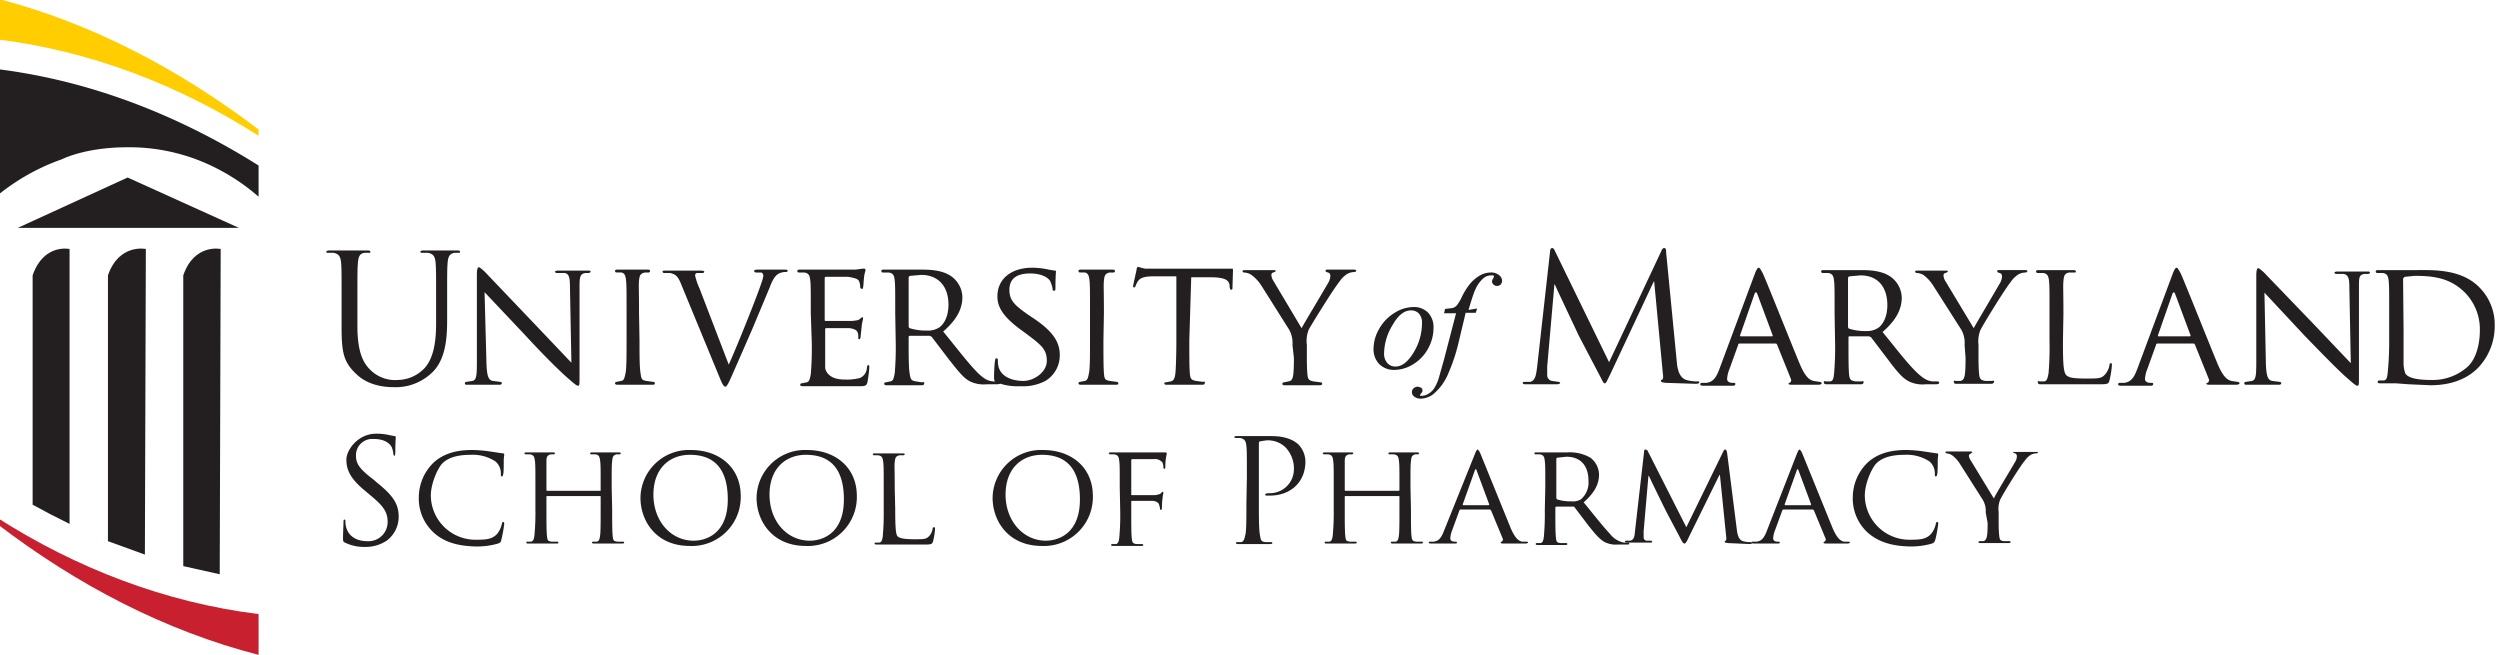 <svg id="Layer_1" data-name="Layer 1" xmlns="http://www.w3.org/2000/svg" viewBox="0 0 521.1 136.6"><defs><style>.cls-1{fill:#231f20}.cls-2{fill:#ffcd00}.cls-3{fill:#c8202f}</style></defs><title>UM_School_Pharmacy_RGB</title><path class="cls-1" d="M71.9 113.1c-.4-.2-.4-.3-.4-1.1s.1-2.7.1-3.2.1-.5.2-.5.2.1.2.3a5.3 5.3 0 0 0 .1 1.1c.5 2.2 2.4 3.1 4.4 3.1a4 4 0 0 0 4.3-4c0-2.1-.9-3.3-3.4-5.4l-1.3-1.1c-3.2-2.6-3.9-4.5-3.9-6.5s2.4-5.4 6.2-5.4a11.6 11.6 0 0 1 2.8.3l1 .2c.2 0 .3.1.3.2s-.1 1.1-.1 3.2c0 .5-.1.7-.2.7s-.2-.2-.2-.4a5.2 5.2 0 0 0-.4-1.5c-.2-.3-1-1.6-3.7-1.6a3.4 3.4 0 0 0-3.7 3.5c0 1.7.8 2.8 3.7 5l.8.7c3.5 2.8 4.4 4.6 4.4 7a6.2 6.2 0 0 1-2.5 5 7.9 7.9 0 0 1-4.5 1.3 9.1 9.1 0 0 1-4.2-.9zM90.5 111.1a9.6 9.6 0 0 1-3.2-7.6 10.1 10.1 0 0 1 3-7c1.6-1.5 4-2.7 8-2.7a26 26 0 0 1 3.8.3l2.7.4c.3 0 .3.1.3.3s-.1.5-.1 1.4 0 2.2-.1 2.6-.1.5-.3.5-.2-.2-.2-.5a3.3 3.3 0 0 0-1.1-2.6 8.6 8.6 0 0 0-5.2-1.4c-3.4 0-5 .9-5.9 1.8s-2.4 4.1-2.4 6.7a9.3 9.3 0 0 0 9.5 9.2c2 0 3.3-.1 4.3-1.2a4.7 4.7 0 0 0 1-2.1c.1-.3.1-.4.3-.4s.2.2.2.4a26.5 26.5 0 0 1-.6 3.3c-.1.5-.2.6-.7.8a15.6 15.6 0 0 1-4.8.6c-3.8-.1-6.5-1-8.5-2.8zM127.6 106.1c0 2.5 0 4.5.1 5.5s.1 1.2 1 1.3h1.2a.2.2 0 0 1 .2.2c0 .1-.1.2-.4.2h-5.9c-.3 0-.4-.1-.4-.2a.2.2 0 0 1 .2-.2h.8c.5-.1.6-.6.7-1.4s.1-3 .1-5.4v-2.6c0-.1-.1-.1-.1-.1h-11c-.1 0-.2 0-.2.1v2.6c0 2.5 0 4.4.1 5.5s.2 1.2 1 1.3h1.2a.2.2 0 0 1 .2.2c0 .1-.1.2-.4.2h-5.9c-.3 0-.4-.1-.4-.2a.2.2 0 0 1 .2-.2h.8c.5-.1.6-.6.7-1.3a51.2 51.2 0 0 0 .2-5.5v-4.5c0-4 0-4.7-.1-5.5s-.2-1.3-1.1-1.4h-.9l-.2-.2c0-.1.1-.2.4-.2h5.6c.3 0 .4.1.4.2l-.2.2h-.7c-.7.2-.9.5-.9 1.4v6c0 .2.1.2.2.2h11c.1 0 .1 0 .1-.2v-.5c0-4 0-4.7-.1-5.5s-.2-1.3-1-1.4h-.9a.2.2 0 0 1-.2-.2c0-.1.1-.2.4-.2h5.6c.3 0 .4.1.4.2a.3.3 0 0 1-.2.2h-.7c-.7.2-.8.5-.9 1.4s-.1 1.5-.1 5.5zM144 93.8c5.9 0 10.4 3.6 10.4 9.6a10.2 10.2 0 0 1-10.6 10.4c-7.2 0-10.3-5.4-10.3-10a10.1 10.1 0 0 1 10.5-10zm.6 18.9c2.4 0 7.1-1.3 7.1-8.6s-3.7-9.3-7.9-9.3-7.6 2.8-7.6 8.3 3.6 9.6 8.4 9.6zM168.2 93.8c5.9 0 10.4 3.6 10.4 9.6a10.2 10.2 0 0 1-10.6 10.4c-7.2 0-10.3-5.4-10.3-10a10.1 10.1 0 0 1 10.5-10zm.6 18.9c2.4 0 7.1-1.3 7.1-8.6s-3.7-9.3-7.9-9.3-7.6 2.8-7.6 8.3 3.6 9.6 8.4 9.6zM186.6 106.1c0 3.7.1 5.3.5 5.7s1.4.6 3.5.6 2.5 0 3.2-.8a3.1 3.1 0 0 0 .6-1.4c0-.2.1-.3.3-.3s.2.1.2.4a16 16 0 0 1-.4 2.5c-.2.6-.3.7-1.7.7h-10.1c-.3 0-.4-.1-.4-.2a.2.2 0 0 1 .2-.2h.8c.5-.1.6-.6.7-1.3a51.9 51.9 0 0 0 .2-5.5v-4.5c0-4 0-4.7-.1-5.5s-.2-1.3-1.1-1.4h-.9l-.2-.2c0-.1.1-.2.4-.2h5.9c.3 0 .4.1.4.2l-.2.2h-.9c-.8.2-.9.5-1 1.4s0 1.5 0 5.5zM217.4 93.8c5.9 0 10.4 3.6 10.4 9.6a10.2 10.2 0 0 1-10.6 10.4c-7.2 0-10.3-5.4-10.3-10a10.1 10.1 0 0 1 10.5-10zm.6 18.9c2.4 0 7.1-1.3 7.1-8.6s-3.7-9.3-7.9-9.3-7.6 2.8-7.6 8.3 3.7 9.6 8.4 9.6zM233.4 101.6c0-4 0-4.7-.1-5.5s-.2-1.3-1.1-1.4h-.9l-.2-.2c0-.1.1-.2.4-.2H243c.1 0 .2.1.2.2s-.1.5-.2 1.2-.1 1.4-.1 1.7-.1.3-.2.3-.2-.1-.2-.3a2.8 2.8 0 0 0-.2-1 2 2 0 0 0-1.8-.7H236c-.1 0-.2.1-.2.3v7c0 .2 0 .2.2.2h4.8c.6-.1 1-.2 1.2-.4l.3-.3c.1 0 .2.1.2.2a10.2 10.2 0 0 0-.2 1.4c-.1.5-.1 1.5-.1 1.7s-.1.5-.2.5-.2-.1-.2-.2a3.6 3.6 0 0 0-.2-.9c-.1-.4-.5-.7-1.3-.8H236c-.2 0-.2.1-.2.2v2c0 2.5 0 4.5.1 5.5s.2 1.2 1 1.3h1.2a.2.2 0 0 1 .2.2c0 .1-.1.2-.4.2H232c-.3 0-.4-.1-.4-.2a.2.2 0 0 1 .2-.2h.8c.5-.1.6-.6.7-1.3a51.2 51.2 0 0 0 .2-5.5zM259.9 99.5c0-4.7 0-5.5-.1-6.5s-.3-1.5-1.3-1.7h-1c-.1 0-.2-.1-.2-.2s.1-.2.5-.2h7.2c3.7 0 5.1 1.3 5.6 1.7a5.2 5.2 0 0 1 1.5 3.6c0 4.3-3.1 7.1-7.4 7.1h-.7c-.2 0-.3-.1-.3-.2s.2-.3.8-.3a5 5 0 0 0 5.2-4.9 6.4 6.4 0 0 0-1.7-4.6 5.2 5.2 0 0 0-4.1-1.5l-1.3.2c-.2.1-.2.3-.2.6v12.3c0 2.9 0 5.2.2 6.5s.3 1.5 1.2 1.6h1.2c.2 0 .2.1.2.2s-.1.2-.5.2h-6.6c-.3 0-.5-.1-.5-.2s.1-.2.2-.2h.9c.6-.1.7-.8.9-1.6s.2-3.6.2-6.5zM294.1 106.1c0 2.5 0 4.5.1 5.5s.2 1.2 1 1.3h1.2a.2.2 0 0 1 .2.2c0 .1-.1.2-.4.2h-5.9c-.3 0-.4-.1-.4-.2a.2.2 0 0 1 .2-.2h.8c.5-.1.6-.6.7-1.4s.1-3 .1-5.4v-2.6c0-.1-.1-.1-.2-.1h-11c-.1 0-.2 0-.2.1v2.6c0 2.5 0 4.4.1 5.5s.2 1.2 1 1.3h1.2a.2.2 0 0 1 .2.2c0 .1-.1.2-.4.2h-5.9c-.3 0-.4-.1-.4-.2a.2.2 0 0 1 .2-.2h.8c.5-.1.6-.6.7-1.3a51.9 51.9 0 0 0 .2-5.5v-4.5c0-4 0-4.7-.1-5.5s-.2-1.3-1.1-1.4h-.9l-.2-.2c0-.1.1-.2.4-.2h5.6c.3 0 .4.1.4.2l-.2.2h-.7c-.7.2-.9.5-.9 1.4v6c0 .2.1.2.2.2h11c.1 0 .2 0 .2-.2v-.5c0-4 0-4.7-.1-5.5s-.2-1.3-1.1-1.4h-.9a.2.2 0 0 1-.2-.2c0-.1.1-.2.4-.2h5.6c.3 0 .4.1.4.2a.3.3 0 0 1-.2.2h-.6c-.7.2-.8.5-.9 1.4s-.1 1.5-.1 5.5zM307.4 94.7c.3-.8.5-1 .6-1s.4.4.6.9l6.3 15.5c1 2.3 1.7 2.6 2.3 2.8h1c.2 0 .3.1.3.2s-.3.2-.6.2h-4.2c-.5 0-.9 0-.9-.2s.1-.1.2-.2a.5.5 0 0 0 .2-.7l-2.4-5.8-.2-.2h-6.1a.3.3 0 0 0-.3.2l-1.5 4.1a5.3 5.3 0 0 0-.4 1.7c0 .5.4.7.9.7h.2c.2 0 .3.1.3.2s-.1.2-.4.2h-5c-.3 0-.5-.1-.5-.2a.2.2 0 0 1 .2-.2h.8c1.2-.1 1.7-1 2.2-2.3zm2.9 10.6c.1 0 .1-.1.1-.2l-2.6-7c-.1-.4-.3-.4-.4 0l-2.5 7c0 .1 0 .2.1.2zM322.1 101.6c0-4 0-4.7-.1-5.5s-.2-1.3-1.1-1.4h-.9l-.2-.2c0-.1.1-.2.4-.2h6.4a8.6 8.6 0 0 1 4.9 1.1 4.5 4.5 0 0 1 1.8 3.5c0 1.9-.8 3.7-3.2 5.8 2.2 2.7 4 5 5.5 6.6a4.8 4.8 0 0 0 2.9 1.8h.9a.2.2 0 0 1 .2.2c0 .2-.2.2-.6.2h-1.7a5.3 5.3 0 0 1-2.8-.5c-1.1-.6-2.1-1.8-3.6-3.7l-2.8-3.7h-3.7c-.1 0-.2.1-.2.2v.6c0 2.5 0 4.4.1 5.5s.2 1.2 1 1.3h1.2a.2.2 0 0 1 .2.2c0 .1-.1.2-.4.2h-5.8c-.3 0-.4-.1-.4-.2a.2.2 0 0 1 .2-.2h.8c.5-.1.6-.6.7-1.3a51.9 51.9 0 0 0 .2-5.5zm2.3 2.2a.4.4 0 0 0 .2.3 9 9 0 0 0 2.9.4 3.4 3.4 0 0 0 2-.4 4.6 4.6 0 0 0 1.6-3.9c0-3.2-1.7-5-4.6-5l-1.9.2a.3.3 0 0 0-.2.3z"/><path class="cls-1" d="M362 110.2c.1.9.3 2.3 1.3 2.6a5.6 5.6 0 0 0 1.7.2c.1 0 .2.1.2.2s-.2.2-.5.2l-4.5-.2c-.6-.1-.7-.1-.7-.3a.2.2 0 0 1 .2-.2c.1 0 .2-.4.1-.9L358.5 99h-.1l-6.4 13c-.5 1.1-.7 1.3-.9 1.3s-.4-.2-.9-1.2-2.4-4.5-3.1-5.9-2.9-5.9-3.4-7h-.1l-1 11.5v1.3a.7.7 0 0 0 .6.7h1l.2.2c0 .2-.2.2-.5.2h-4.7c-.3 0-.5-.1-.5-.2s.1-.2.3-.2h.8c.9-.2.9-1.1 1-2l1.9-16.6c0-.3.1-.4.3-.4a.6.6 0 0 1 .5.4l8 15.8 7.7-15.8c.1-.2.2-.4.4-.4s.3.2.4.7z"/><path class="cls-1" d="M374.5 94.7c.3-.8.5-1 .6-1s.4.4.6.9l6.3 15.5c1 2.3 1.7 2.6 2.3 2.8h1c.2 0 .3.1.3.2s-.3.2-.6.2h-4c-.5 0-.9 0-.9-.2s.1-.1.2-.2a.5.5 0 0 0 .2-.7l-2.4-5.8-.2-.2h-6.1a.3.3 0 0 0-.3.2l-1.5 4.1a5.3 5.3 0 0 0-.4 1.7c0 .5.4.7.9.7h.2c.2 0 .3.1.3.2s-.2.2-.4.2h-5c-.3 0-.5-.1-.5-.2a.2.2 0 0 1 .2-.2h.8c1.2-.1 1.7-1 2.2-2.3zm2.9 10.6c.1 0 .1-.1.1-.2l-2.6-7q-.2-.6-.4 0l-2.5 7c0 .1 0 .2.1.2zM389.4 111.1a9.6 9.6 0 0 1-3.2-7.6 10.1 10.1 0 0 1 3-7c1.6-1.5 4-2.7 8-2.7a26 26 0 0 1 3.8.3l2.7.4c.3 0 .3.1.3.3s-.1.5-.1 1.4 0 2.2-.1 2.6-.1.5-.3.5-.2-.2-.2-.5a3.3 3.3 0 0 0-1.1-2.6 8.6 8.6 0 0 0-5.2-1.4c-3.4 0-5 .9-5.9 1.8s-2.4 4.1-2.4 6.7a9.3 9.3 0 0 0 9.5 9.2c2 0 3.3-.1 4.3-1.2a4.8 4.8 0 0 0 1-2.1c.1-.3.1-.4.3-.4s.2.2.2.4a26.4 26.4 0 0 1-.6 3.3c-.2.5-.2.6-.7.8a15.6 15.6 0 0 1-4.8.6c-3.7-.1-6.4-1-8.5-2.8zM413.9 106.8a4.5 4.5 0 0 0-.6-2.6l-4.7-7.4a6.6 6.6 0 0 0-1.7-1.9 2.6 2.6 0 0 0-1.1-.4.3.3 0 0 1-.3-.2c0-.1.1-.2.3-.2h4.9c.3 0 .4.1.4.2l-.4.3c-.2.1-.3.2-.3.4a2.1 2.1 0 0 0 .4 1l4.8 7.9c.5-1.1 3.8-6.5 4.3-7.4a2.7 2.7 0 0 0 .5-1.3c0-.4-.1-.6-.4-.7s-.4-.2-.4-.3h5.2a.3.3 0 0 1-.3.3 2.7 2.7 0 0 0-1.2.3 4.6 4.6 0 0 0-1.3 1.3c-.9 1-4.6 7-5.1 8.1a5.1 5.1 0 0 0-.3 2.5v2.3c0 .4 0 1.5.1 2.5s.2 1.2 1 1.3h1.2a.2.2 0 0 1 .2.2c0 .1-.2.2-.4.2h-5.9c-.3 0-.4-.1-.4-.2a.2.2 0 0 1 .2-.2h.8c.5-.1.7-.6.8-1.3s.1-2.1.1-2.5z"/><g><path class="cls-1" d="M71.2 62.8c0-5.8 0-6.8-.1-8s-.4-1.9-1.6-2.1h-1.2c-.2 0-.3-.1-.3-.2s.2-.3.6-.3h8c.4 0 .6.1.6.3s-.1.2-.3.2H76c-1 .1-1.3.8-1.4 2.1s-.1 2.2-.1 8V68c0 5.4 1.2 7.7 2.8 9.2a7.3 7.3 0 0 0 5.6 2 7.8 7.8 0 0 0 5.8-2.7c1.7-2.1 2.2-5.3 2.2-9.1v-4.6c0-5.8 0-6.8-.1-8s-.4-1.9-1.6-2.1h-1.3c-.1 0-.3-.1-.3-.2s.2-.3.6-.3h7.1c.4 0 .6.1.6.3s-.2.2-.3.2h-.9c-1 .2-1.3.8-1.4 2.1s-.1 2.2-.1 8v4c0 4-.4 8.5-3.4 11.1a10.9 10.9 0 0 1-7.7 2.8c-1.3 0-5-.1-7.7-2.6s-3.2-4.4-3.2-9.8zM101.4 75.8c.1 2.6.4 3.4 1.3 3.6l1.6.2a.3.3 0 0 1 .3.3c0 .2-.2.3-.6.3h-6.6c-.3 0-.5 0-.5-.3a.3.3 0 0 1 .3-.3l1.3-.2c.8-.2.9-1.1.9-3.9V57.3c0-1.3.2-1.6.4-1.6s.9.6 1.3 1l10.3 10.8 7.7 8.1-.3-15.8c0-2-.2-2.8-1.2-2.9H116c-.2 0-.3-.2-.3-.3s.3-.2.6-.2h6.2c.3 0 .6 0 .6.2a.4.4 0 0 1-.4.3h-.7c-1.1.2-1.2.9-1.2 2.8v18.4c0 2.1 0 2.3-.3 2.3s-.7-.3-2.5-1.9-5.1-4.9-8.5-8.6l-8.5-9zM133.3 70.9c0 3 0 5.5.2 6.8s.2 1.5 1.2 1.7l1.5.2a.3.3 0 0 1 .3.3c0 .2-.1.3-.5.3h-7.3c-.3 0-.5-.1-.5-.3a.3.3 0 0 1 .3-.3l1-.2c.6-.1.7-.7.9-1.7s.2-3.8.2-6.8v-5.6c0-4.9 0-5.8-.1-6.8s-.3-1.6-1-1.7h-1a.3.3 0 0 1-.3-.3c0-.2.1-.3.5-.3h6.3c.4 0 .5.1.5.3a.3.3 0 0 1-.3.3h-.8c-.9.2-1.1.6-1.2 1.7s0 1.9 0 6.8zM151.9 76c1.9-4.2 6.2-15 6.9-17.3a5.5 5.5 0 0 0 .3-1.2.7.7 0 0 0-.4-.7h-1.1c-.2 0-.4-.1-.4-.3s.2-.3.7-.3h5.8c.3 0 .5.1.5.2s-.1.3-.4.3a3 3 0 0 0-1.6.4c-.4.3-1 .7-1.8 2.9l-3.6 8.6c-2 4.6-3.5 8-4.2 9.6s-1.1 2.4-1.4 2.4-.6-.4-1.2-1.9l-8-19.4c-.7-1.8-1.2-2.1-2.3-2.4h-1.3a.3.3 0 0 1-.3-.3c0-.2.3-.2.9-.2h6.9c.6 0 .9.1.9.2a.3.3 0 0 1-.3.3h-1.2a.5.5 0 0 0-.4.6 13.3 13.3 0 0 0 .9 2.6zM169 65.3c0-4.9 0-5.8-.1-6.8s-.3-1.6-1.3-1.7h-1.1a.3.3 0 0 1-.3-.3c0-.2.1-.3.5-.3h11.6l1.5-.2h.4c.1 0 .2.1.2.3s-.2.6-.3 1.5-.1 1.7-.2 2.1-.1.3-.3.3-.3-.2-.3-.4a3.5 3.5 0 0 0-.2-1.1c-.2-.5-.6-.7-2.3-1h-4.7c-.1 0-.2.1-.2.3v8.6c0 .2 0 .3.2.3h5.5c.8-.1 1.3-.1 1.6-.4l.5-.4c.1 0 .2.1.2.3s-.2.7-.3 1.7-.2 1.8-.2 2-.1.6-.3.6-.2-.1-.2-.3a2.8 2.8 0 0 0-.1-1c-.1-.4-.4-.8-1.7-1h-4.9a.2.2 0 0 0-.2.2v8c0 .6.7 2.5 3.9 2.5a10.8 10.8 0 0 0 3.3-.3 2.4 2.4 0 0 0 1.5-2.2c.1-.4.1-.5.3-.5s.2.3.2.5a25.9 25.9 0 0 1-.4 3.1c-.2.8-.6.8-1.8.8h-11.7c-.3 0-.5-.1-.5-.3a.3.3 0 0 1 .3-.3l1-.2c.6-.1.7-.7.9-1.7a65.4 65.4 0 0 0 .2-6.8zM186.6 65.3c0-4.9 0-5.8-.1-6.8s-.3-1.6-1.3-1.7H184a.3.3 0 0 1-.3-.3c0-.2.1-.3.5-.3h8c2.1 0 4.4.2 6.1 1.4a5.5 5.5 0 0 1 2.3 4.3c0 2.3-1 4.6-4 7.2 2.7 3.3 4.9 6.2 6.8 8.2s2.8 2.1 3.6 2.2h1.2a.3.3 0 0 1 .3.3c0 .2-.2.3-.8.3h-2a6.6 6.6 0 0 1-3.5-.6c-1.4-.7-2.6-2.3-4.5-4.7l-3.5-4.6-.4-.2h-4.2c-.1 0-.2.1-.2.3v.7c0 3 0 5.5.2 6.8s.3 1.5 1.3 1.7l1.4.2a.2.2 0 0 1 .3.3c0 .2-.1.3-.5.3h-7.3c-.3 0-.5-.1-.5-.3a.3.3 0 0 1 .3-.3l1-.2c.6-.1.7-.7.9-1.7a64.7 64.7 0 0 0 .2-6.8zm2.8 2.7a.5.5 0 0 0 .2.4 11.1 11.1 0 0 0 3.6.5 4.3 4.3 0 0 0 2.5-.6c1.1-.7 2-2.4 2-4.8 0-3.9-2.2-6.2-5.7-6.2l-2.3.2a.4.4 0 0 0-.3.4z"/><path class="cls-1" d="M207.7 79.7c-.4-.2-.5-.3-.5-1.2s.1-2.8.2-3.3.1-.5.3-.5.3.1.3.4a4.9 4.9 0 0 0 .1 1.2c.5 2.3 3 3.1 5.2 3.1s4.9-1.8 4.9-4.2-1.2-3.3-4.1-5.5l-1.5-1.1c-3.5-2.6-4.7-4.6-4.7-6.8 0-3.7 2.9-6 7.3-6a16 16 0 0 1 3.4.4l1.2.2c.3 0 .3 0 .3.2s-.1 1.2-.1 3.3c0 .5 0 .7-.3.7s-.3-.2-.3-.4a5.9 5.9 0 0 0-.5-1.6c-.2-.4-1.3-1.6-4.2-1.6s-4.3 1.2-4.3 3.4 1 3.2 4.2 5.4l.9.6c4 2.7 5.4 4.9 5.4 7.6a6.2 6.2 0 0 1-3 5.4 10 10 0 0 1-5.2 1.1 12 12 0 0 1-5-.8zM230 70.9c0 3 0 5.5.1 6.8s.2 1.5 1.2 1.7l1.5.2a.3.3 0 0 1 .3.3c0 .2-.1.3-.5.3h-7.3c-.3 0-.5-.1-.5-.3a.3.3 0 0 1 .3-.3l1-.2c.6-.1.7-.7.9-1.7s.2-3.8.2-6.8v-5.6c0-4.9 0-5.8-.1-6.8s-.3-1.6-1-1.7h-1a.3.3 0 0 1-.3-.3c0-.2.1-.3.5-.3h6.6c.4 0 .5.1.5.3a.3.3 0 0 1-.3.3h-.8c-.9.2-1.1.6-1.2 1.7s0 1.9 0 6.8zM247.9 70.9c0 3 0 5.5.1 6.8s.3 1.5 1.3 1.7l1.5.2a.2.2 0 0 1 .3.3c0 .2-.2.3-.5.3h-7.4c-.4 0-.5-.1-.5-.3s.1-.2.3-.2l1-.2c.7-.1.9-.8 1-1.7s.2-3.8.2-6.8V57.6h-4.7c-2 0-2.8.3-3.3 1a5 5 0 0 0-.5 1c-.1.3-.2.3-.3.3a.2.2 0 0 1-.2-.3c0-.3.7-3.2.7-3.4s.2-.6.3-.6a11.2 11.2 0 0 0 1.5.4h18.2c.1 0 .1.2.1.4s-.1 3.2-.1 3.6-.2.4-.3.4-.2-.1-.3-.6v-.3c-.1-1-.8-1.7-3.9-1.7h-4.1zM269.4 71.9a5.6 5.6 0 0 0-.7-3.2l-5.8-9.2a8.2 8.2 0 0 0-2.2-2.3 3.2 3.2 0 0 0-1.4-.4.3.3 0 0 1-.3-.3c0-.1.1-.2.4-.2h6.1c.4 0 .4.1.4.2s-.2.2-.5.3a.5.5 0 0 0-.4.5 2.6 2.6 0 0 0 .4 1.2l5.9 9.9c.7-1.3 4.8-8.1 5.4-9.2a3.4 3.4 0 0 0 .6-1.6c0-.4-.1-.7-.5-.8s-.5-.2-.5-.4.2-.2.5-.2h5.5c.2 0 .4.1.4.2a.4.4 0 0 1-.4.3 3.4 3.4 0 0 0-1.5.4 5.7 5.7 0 0 0-1.6 1.6c-1.1 1.3-5.7 8.7-6.4 10a6.3 6.3 0 0 0-.4 3.2v2.7c0 .5 0 1.9.1 3.2s.3 1.5 1.3 1.7l1.5.2a.3.3 0 0 1 .3.3c0 .2-.2.3-.5.3h-7.3c-.4 0-.5-.1-.5-.3a.3.3 0 0 1 .3-.3l1-.2c.7-.1.9-.7 1-1.7s.1-2.6.1-3.2z"/><g><path class="cls-1" d="M349.5 75.3c.1 1.3.4 3.4 2 3.9a8 8 0 0 0 2.4.3c.2 0 .3 0 .3.2s-.3.3-.8.3l-6.2-.2c-.8-.1-1-.2-1-.4s.1-.2.3-.3.2-.7.1-1.3l-1.8-19.1h-.1l-9 19.2c-.8 1.6-.9 2-1.2 2s-.4-.4-1.1-1.7l-4.4-8.4c-.3-.7-4.5-9.5-4.9-10.5h-.1l-1.5 17.1v1.9a1.2 1.2 0 0 0 1 1.1l1.4.2c.1 0 .3.1.3.2s-.2.3-.7.3H318c-.4 0-.6-.1-.6-.3s.2-.2.4-.2h1.1c1.2-.2 1.3-1.7 1.5-3.1l2.7-24.1c0-.4.2-.7.4-.7s.4.1.6.6l11.3 23.2 10.9-23.2c.1-.3.3-.6.6-.6s.4.3.4 1zM365.8 57c.4-1 .6-1.2.8-1.2s.4.4.8 1.1 5.8 14.3 7.8 19.1c1.2 2.8 2.1 3.2 2.8 3.4l1.3.2c.2 0 .4.1.4.3s-.4.3-.7.3h-5.1c-.6 0-1.1 0-1.1-.2s.1-.1.2-.2a.6.6 0 0 0 .3-.8l-2.9-7.2c-.1-.1-.1-.2-.3-.2h-7.5a.3.3 0 0 0-.3.3l-1.8 5a6.5 6.5 0 0 0-.5 2.1c0 .6.6.8 1.1.8h.3c.3 0 .3.1.3.3s-.2.3-.5.3H355c-.4 0-.6-.1-.6-.3a.3.3 0 0 1 .3-.3h1c1.5-.2 2.1-1.3 2.7-2.9zm3.6 13.1c.1 0 .1-.1.1-.2l-3.2-8.6c-.2-.5-.4-.5-.6 0l-3 8.6c0 .1 0 .2.1.2zM382.4 65.4c0-4.9 0-5.8-.1-6.8s-.3-1.6-1.3-1.7h-1.1a.3.3 0 0 1-.3-.3c0-.2.1-.3.5-.3h7.9c2.1 0 4.4.2 6.1 1.4a5.5 5.5 0 0 1 2.3 4.3c0 2.3-1 4.6-4 7.2 2.7 3.3 4.9 6.2 6.8 8.1s2.8 2.1 3.6 2.2h1.1a.3.3 0 0 1 .3.3c0 .2-.2.3-.8.3h-2a6.5 6.5 0 0 1-3.5-.6c-1.4-.7-2.6-2.2-4.4-4.6l-3.5-4.6-.4-.2h-4.1c-.2 0-.2.1-.2.3v.6c0 3 0 5.5.1 6.8s.3 1.5 1.3 1.7h1.4a.2.2 0 0 1 .3.3c0 .1-.1.3-.5.3h-7.2c-.3 0-.5-.1-.5-.3a.2.2 0 0 1 .3-.3h1c.6-.1.7-.7.8-1.7a64.4 64.4 0 0 0 .2-6.8zm2.8 2.7a.5.5 0 0 0 .2.4 11 11 0 0 0 3.6.5 4.2 4.2 0 0 0 2.4-.6c1.1-.7 2-2.4 2-4.8 0-3.9-2.1-6.2-5.6-6.2l-2.3.2a.4.4 0 0 0-.3.4zM409.5 71.9a5.6 5.6 0 0 0-.7-3.2l-5.8-9.1a8.2 8.2 0 0 0-2.1-2.3 3.2 3.2 0 0 0-1.4-.4.3.3 0 0 1-.3-.3c0-.1.1-.2.4-.2h6c.4 0 .4.1.4.2s-.2.2-.5.3a.5.5 0 0 0-.4.5 2.6 2.6 0 0 0 .4 1.2l5.9 9.8c.7-1.3 4.7-8 5.3-9.1a3.3 3.3 0 0 0 .6-1.6c0-.4-.1-.7-.5-.8s-.5-.2-.5-.4.2-.2.5-.2h5.4c.2 0 .4.1.4.2a.4.4 0 0 1-.4.3 3.3 3.3 0 0 0-1.5.4 5.6 5.6 0 0 0-1.6 1.6c-1.1 1.3-5.6 8.6-6.3 10a6.3 6.3 0 0 0-.4 3.1v2.7c0 .5 0 1.8.1 3.1s.3 1.5 1.3 1.7h1.5a.2.2 0 0 1 .3.3c0 .1-.2.3-.5.3h-7.3c-.4 0-.5-.1-.5-.3a.2.2 0 0 1 .3-.3h1c.7-.1.9-.7 1-1.7s.1-2.6.1-3.1zM430 71.1c0 4.6.1 6.5.7 7.1s1.8.7 4.3.7 3.1 0 3.9-1a3.8 3.8 0 0 0 .8-1.8c0-.2.1-.4.3-.4s.2.1.2.5a19.7 19.7 0 0 1-.5 3.1c-.2.7-.3.8-2.1.8h-12.3c-.3 0-.5-.1-.5-.3a.2.2 0 0 1 .3-.3h1c.6-.1.7-.7.9-1.7a65.1 65.1 0 0 0 .2-6.8v-5.6c0-4.9 0-5.8-.1-6.8s-.3-1.6-1.3-1.7h-1.1a.3.3 0 0 1-.3-.3c0-.2.1-.3.5-.3h7.3c.3 0 .5.1.5.3s-.1.2-.3.2h-1.1c-1 .2-1.1.7-1.2 1.8s0 1.9 0 6.8zM452.9 57c.4-1 .6-1.2.8-1.2s.4.4.8 1.1 5.8 14.3 7.8 19.1c1.2 2.8 2.1 3.2 2.8 3.4l1.3.2c.2 0 .4.1.4.3s-.4.3-.7.3H461c-.6 0-1.1 0-1.1-.2s.1-.1.2-.2a.6.6 0 0 0 .3-.8l-2.9-7.2c-.1-.1-.1-.2-.3-.2h-7.5a.3.3 0 0 0-.3.3l-1.8 5a6.4 6.4 0 0 0-.5 2.1c0 .6.6.8 1.1.8h.3c.3 0 .3.1.3.3s-.2.3-.5.3h-6.2c-.4 0-.6-.1-.6-.3a.3.3 0 0 1 .3-.3h1c1.5-.2 2.1-1.3 2.7-2.9zm3.6 13.1c.1 0 .1-.1.1-.2l-3.2-8.6c-.2-.5-.4-.5-.6 0l-3 8.6c0 .1 0 .2.1.2zM472.3 75.8c.1 2.6.4 3.4 1.3 3.6l1.6.2a.3.3 0 0 1 .3.3c0 .2-.2.3-.6.3h-6.6c-.3 0-.5 0-.5-.3a.3.3 0 0 1 .3-.3l1.3-.2c.8-.2.9-1.1.9-3.9v-18c0-1.3.2-1.6.4-1.6s.9.6 1.3 1l10.3 10.7 7.7 8.1-.3-15.7c0-2-.2-2.7-1.2-2.9h-1.6c-.2 0-.3-.2-.3-.3s.3-.2.6-.2h6.2c.3 0 .6 0 .6.2a.4.4 0 0 1-.4.3h-.8c-1.1.2-1.1.8-1.1 2.7v18.3c0 2.1 0 2.3-.3 2.3s-.7-.3-2.5-1.9-5-4.9-8.5-8.5l-8.4-9zM498 65.4c0-4.9 0-5.8-.1-6.8s-.3-1.6-1.3-1.7h-1.1a.3.3 0 0 1-.3-.3c0-.2.1-.3.5-.3h8.1c3.2 0 9.2-.3 13 3.6a11 11 0 0 1 3.2 8 12.6 12.6 0 0 1-3.5 8.8c-1.4 1.4-4.3 3.6-9.9 3.6l-4.5-.2-2.7-.2h-3.3c-.3 0-.5-.1-.5-.3a.3.3 0 0 1 .3-.3h1c.6-.1.7-.7.8-1.7a64.4 64.4 0 0 0 .3-6.6zm3 3.4v6.8a6 6 0 0 0 .4 2.3c.4.6 1.6 1.3 5.4 1.3a10.9 10.9 0 0 0 7.6-2.8c1.7-1.6 2.5-4.6 2.5-7.5a10.9 10.9 0 0 0-3.1-7.9c-3.1-3.1-6.6-3.5-10.5-3.5l-2 .2a.6.6 0 0 0-.4.6z"/></g><g><path class="cls-1" d="M298.8 68.4a8.8 8.8 0 0 1-1.1 4.2 8.5 8.5 0 0 1-3.1 3.3 7.5 7.5 0 0 1-3.9 1.2 4.3 4.3 0 0 1-3.2-1.2 4.4 4.4 0 0 1-1.2-3.2 8.4 8.4 0 0 1 1.2-4.2 9.1 9.1 0 0 1 3.2-3.3 7.5 7.5 0 0 1 3.9-1.2 4.1 4.1 0 0 1 3.1 1.2 4.4 4.4 0 0 1 1.1 3.2zm-2.4-1a2.9 2.9 0 0 0-.6-2 2.2 2.2 0 0 0-1.7-.7q-2.1 0-3.8 3a11.6 11.6 0 0 0-1.8 5.9 2.9 2.9 0 0 0 .7 2.1 2.2 2.2 0 0 0 1.7.7q2 0 3.8-3a11.7 11.7 0 0 0 1.7-6zM307.9 64.3l-.3.9h-2.1l-1.5 6.3a37.1 37.1 0 0 1-2.1 6.3 11 11 0 0 1-3.2 4.4 4.5 4.5 0 0 1-2.6.9 2.2 2.2 0 0 1-1.4-.5 1.1 1.1 0 0 1-.4-.9 1 1 0 0 1 .4-.8 1.3 1.3 0 0 1 .9-.3l.6.2a.7.7 0 0 1 .3.6.8.8 0 0 1-.3.6l-.2.3v.2h.4a2.6 2.6 0 0 0 1.3-.4 3.7 3.7 0 0 0 1.2-1.1 8.7 8.7 0 0 0 1-2.2l1.1-3.9 2.5-9.6H301l.2-.9 1.6-.2a2 2 0 0 0 .9-.6 9.3 9.3 0 0 0 1-1.7 14 14 0 0 1 1.6-2.6 7.8 7.8 0 0 1 2.2-1.9 4.6 4.6 0 0 1 2.2-.6 2.6 2.6 0 0 1 1.7.5 1.6 1.6 0 0 1 .7 1.2 1.2 1.2 0 0 1-.3.8 1.1 1.1 0 0 1-.8.3 1 1 0 0 1-.7-.3.8.8 0 0 1-.3-.6 1.2 1.2 0 0 1 .2-.6l.2-.4a.4.4 0 0 0-.1-.3h-.5a2.5 2.5 0 0 0-1.6.6 6.5 6.5 0 0 0-1.7 2.4q-.4.8-1.4 4.2z"/></g></g><g><path class="cls-1" d="M6.8 57.4v47.8q3.8 2.1 7.7 4V51.9s-5.4-1.2-7.7 5.5zM22.5 57.4v55.4l7.7 2.8.2-63.7s-5.6-1.2-7.9 5.5zM38.2 57.4V118l7.6 1.7.2-67.8s-5.5-1.2-7.8 5.5z"/></g><path class="cls-2" d="M-.6-.3v8.5c19.4 2.4 37.9 9.5 54.5 20.1V27C37.2 14.3 18.8 4.7-.6-.3z"/><path class="cls-1" d="M12.9 33.2s4.8-2.5 13.6-2.5a39.8 39.8 0 0 1 16.8 3.5A43 43 0 0 1 53.9 41v-6.5C37.2 24 18.8 16.8-.6 14.4v26.4a44.5 44.5 0 0 1 13.5-7.6z"/><path class="cls-1" d="M26.6 37L3.7 47.5h46.1L26.6 37z"/><path class="cls-3" d="M-.6 109.2c16.6 12.7 35 22.3 54.5 27.3V128c-19.4-2.4-37.9-9.5-54.5-20.1z"/></svg>